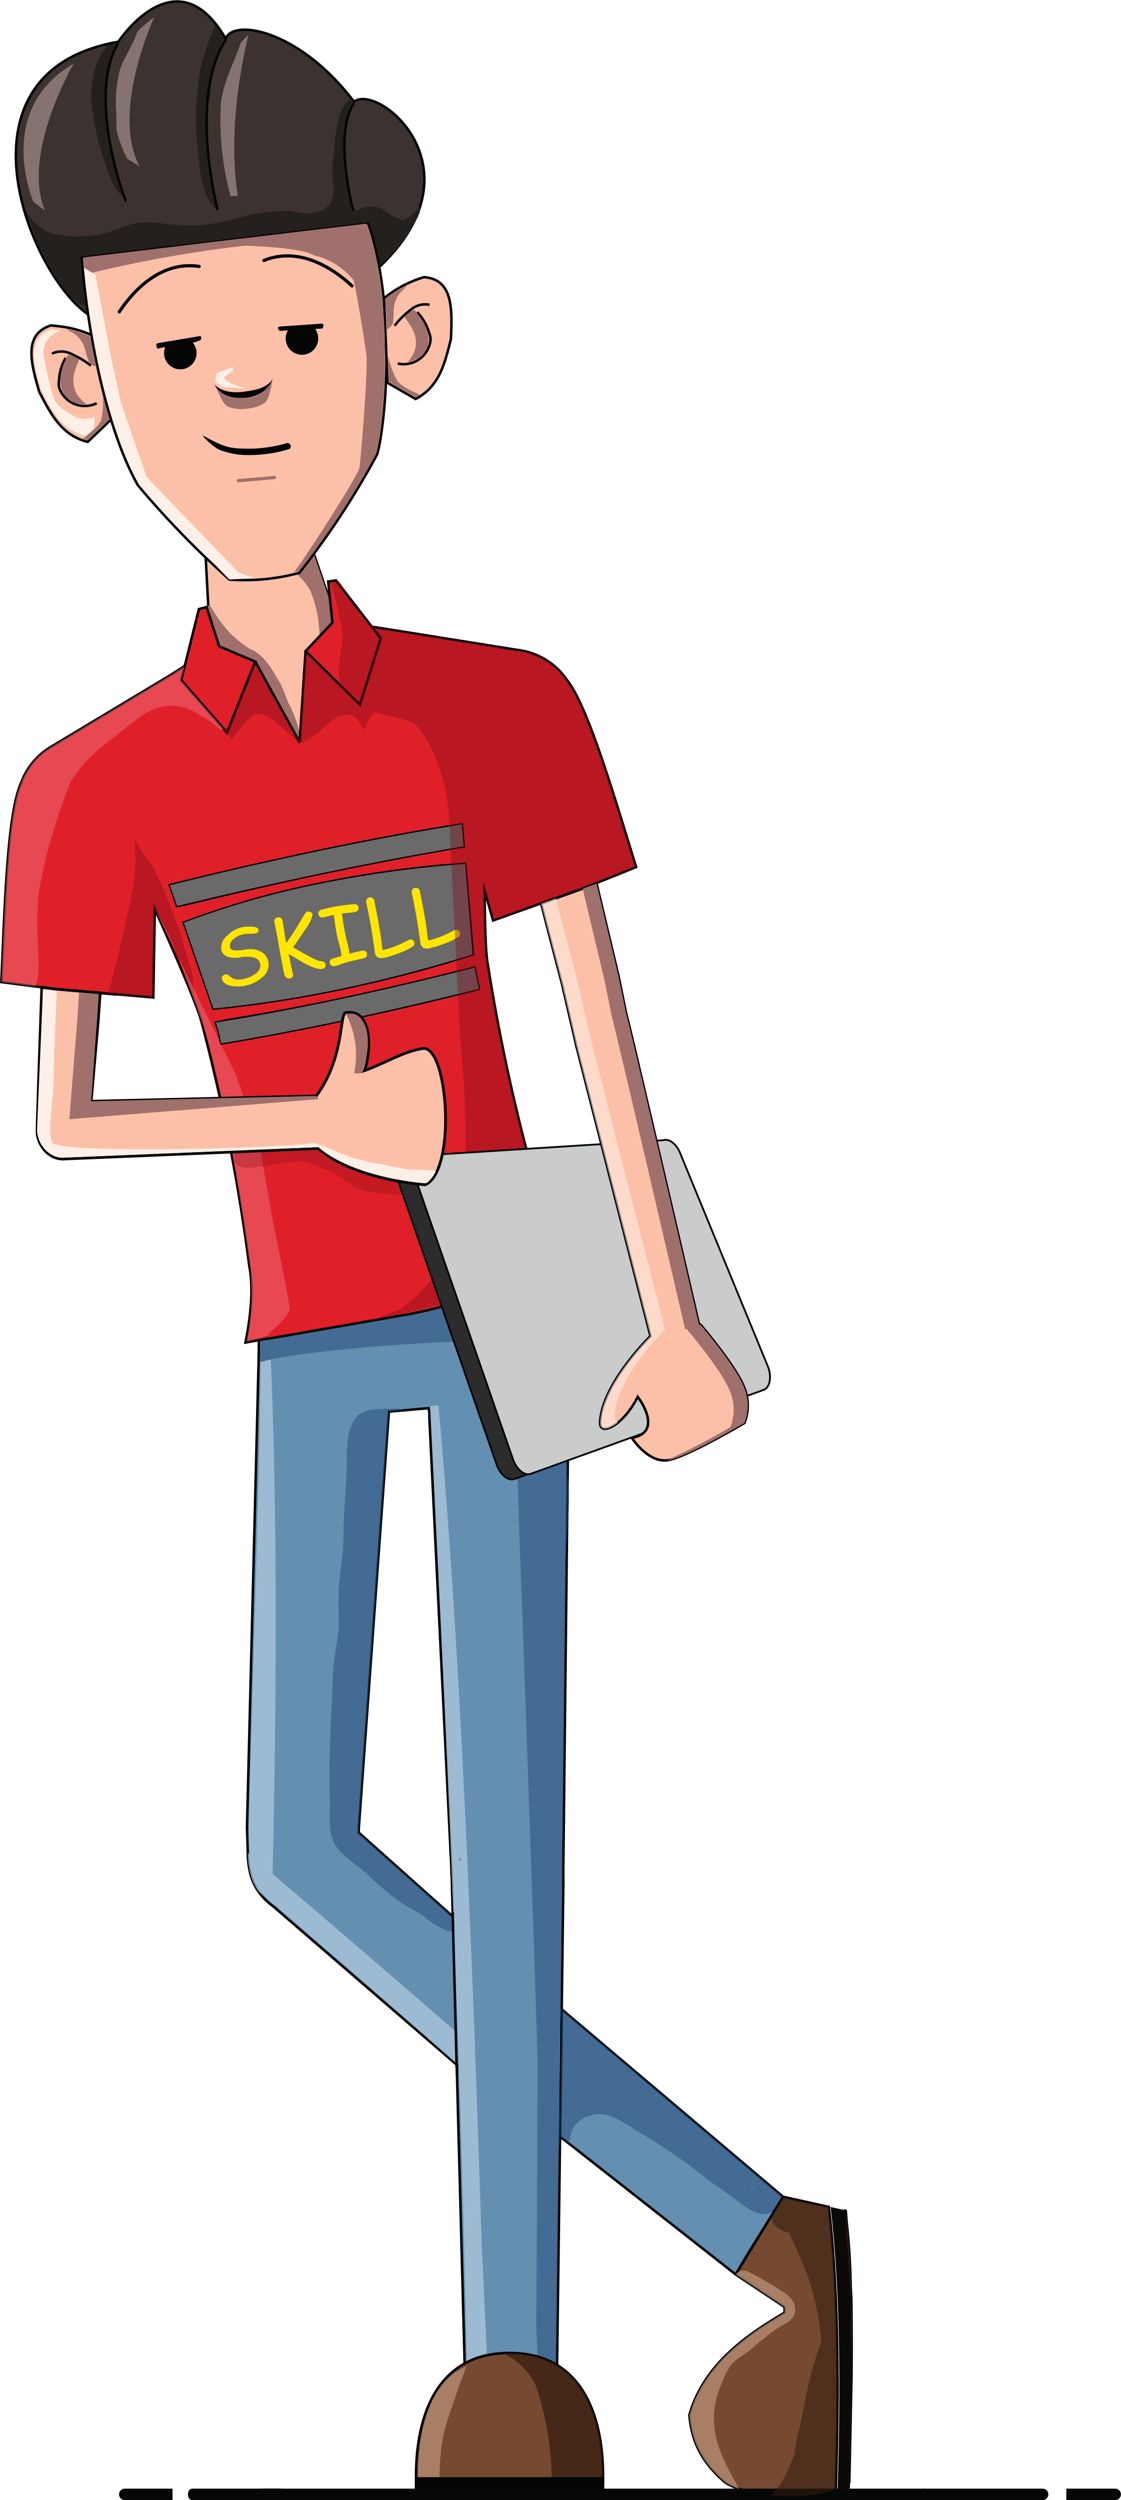 <svg xmlns="http://www.w3.org/2000/svg" xmlns:xlink="http://www.w3.org/1999/xlink" width="177.308" height="395.344" viewBox="0 0 177.308 395.344"><defs><linearGradient id="a" x1="3.407" y1="-0.108" x2="2.182" y2="-0.587" gradientUnits="objectBoundingBox"><stop offset="0" stop-color="#96989c"/><stop offset="0.395" stop-color="#b4b6b8"/><stop offset="1" stop-color="#e0e1e1"/></linearGradient></defs><g transform="translate(-597.274 -55.941)"><path d="M701.218,331.768c-.452.773-.918,1.537-1.39,2.3-2.041,3.328-4.2,6.584-6.106,9.983L667.186,323.22l-1.235-.968.262-20.121Z" transform="translate(19.921 71.559)" fill="#6390b0" stroke="#040505" stroke-miterlimit="10" stroke-width="0.397"/><path d="M653.68,284.381l-.01.128.015-.128Z" transform="translate(16.348 66.394)" fill="#6390b0" stroke="#040505" stroke-miterlimit="10" stroke-width="0.397"/><path d="M682.319,228.835c-.728-2.276-2.543-7.8-4.179-12.783-.159-.466-.312-.933-.461-1.389-1.456-4.42-2.666-8.076-2.666-8.076H629.506s.015,8.8-.026,15.373c-.01,2.455-.036,4.6-.067,5.856,0,.221-.014.416-.019.58l-.236,9.567-1.579,63.288h.014c.01.569.1,3.43.114,3.928.005.046.005.071.005.071a13.471,13.471,0,0,0,.435,3.349,8.552,8.552,0,0,0,1.2,2.621,10.135,10.135,0,0,0,2.067,2.174c.035.026.066.05.1.076.169.139.349.267.523.385l-.015.026,28.73,24.8,1.543,58.043.01.185v.031l.057,1.789.83-.128,3.687-.574,1.539-.241,2.64-.41.267-.04,3.548-.559.5-.077h.005l1.106-.174.016-.626.124-9.47.487-37.148.262-20.121.25-19.362c-.016,0-.026-.005-.041-.005.026-.281.041-.568.041-.856,0-.179-.005-.354-.016-.533l.528-47.845.021-2.245c0-.026.005-.057.005-.088l.143-13.244.005-.4.031-2.847s.072-13.322.513-15.092C678.858,226.622,682.529,229.487,682.319,228.835Zm-21.048,77.41h.005l-.015.128Zm-16-4.8c.005-.169.01-.338.005-.507h.014l4.743-65.535,2.149-.19,4.137-.359.107.769v.01c-.005.133-.005.267-.005.4,0,.159.01.312.021.471h-.01l3.487,71.313h.005c-.005.1,0,.21,0,.314.005.19.01.38.031.564v.045l.031.949.128,4.836.021.723-14.9-13.3C645.248,301.784,645.264,301.609,645.269,301.44Zm-7.743-82.9c-.323.076-.645.169-.959.271A8.58,8.58,0,0,1,637.526,218.545Z" transform="translate(8.757 43.761)" fill="#6390b0" stroke="#040505" stroke-miterlimit="10" stroke-width="0.397"/><path d="M634.541,216.121a8.568,8.568,0,0,1,.959-.271C635.177,215.926,634.855,216.019,634.541,216.121Z" transform="translate(10.783 46.456)" fill="#6390b0" stroke="#040505" stroke-miterlimit="10" stroke-width="0.397"/><path d="M655.531,310.748a12.632,12.632,0,0,1-2.779-1.8c-1.21-.959-2.65-1.527-3.922-2.4a46.821,46.821,0,0,1-5.148-4.363c-1.569-1.466-3.81-2.738-5.019-4.543-1.323-1.964-.826-5.117-.913-7.367-.246-6.534.25-12.978.482-19.486.088-2.507.621-4.948.949-7.429-.041-1.723-.083-3.451-.062-5.179.041-3.2.78-6.311.785-9.547,0-3.518.374-7,.507-10.507.1-2.538-.226-5.9,1.394-8.059.933-1.242,2.508-1.427,4.082-1.461.159-.026.323-.046.512-.067a1.315,1.315,0,0,1,.483.052c.466,0,.923-.01,1.348-.046a1.321,1.321,0,0,1,1.011.292l-2.149.19-4.743,65.535h-.014c.005.169,0,.338-.005.507s-.021.343-.036.507l14.9,13.3S658.581,312.368,655.531,310.748Z" transform="translate(11.697 50.143)" fill="#2a4c7b" opacity="0.54"/><path d="M677.7,239.973s.3-13.712.15-13.789a32.693,32.693,0,0,1-3.047-1.845,12.983,12.983,0,0,1-2.5-2.471,6.845,6.845,0,0,1-.594-1.057,15.389,15.389,0,0,1-1.026-2.486,1.276,1.276,0,0,0,.114-.343,12.99,12.99,0,0,0,6.291-2.836,1.388,1.388,0,0,0,.41-.861,1.747,1.747,0,0,0-.461-1.389,1.244,1.244,0,0,0-1.037-.374c-.569.057-1.133.138-1.7.236a1.815,1.815,0,0,0-1.17-.179c-3.723.778-7.522,2.235-11.163,3.353-.84.262-1.7.507-2.554.754a58.845,58.845,0,0,0-7.219.866c-.842.114-1.677.231-2.513.369-1.81.309-3.625.657-5.419,1.051-1.995.447-3.943.493-5.953.769-1.939.262-4.991-.439-6.925-.137-.5.083-1.094,1.034-1.58,1.112-.811-.107-.55,3.921-.581,5.177,4.889-1.94,37.878-4.339,39.927-2.961.328.43.671.851,1.025,1.251a13.674,13.674,0,0,0,1.908,1.979c1.235,1.025-2.884,2.972-2.884,2.972l.556,9.907s.13,3.73.161,5.609c.032,2.033.212,4.078.182,6.111.565,13.7,2.915,81.453,2.947,84.94.046,5.583-.174,42.383-.174,42.383l.178,5.018a13.029,13.029,0,0,0,2.242,1.192,1.484,1.484,0,0,0,.692.369l.457-34.818c.028,0,.057,0,.085,0,.338-7.1-.46-14.576.359-21.658a1.4,1.4,0,0,0-.163-.023l.01-.771.252-19.362c-.016,0-.026-.005-.041-.005.026-.281.041-.569.041-.856,0-.179-.005-.354-.016-.533l.528-47.845c-.005-.354-.01-.707-.005-1.061,0-.39.01-.785.026-1.184,0-.026.005-.057.005-.088.169-4.251.928-8.747.252-12.9C677.753,243.434,677.7,239.973,677.7,239.973Z" transform="translate(9.23 45.486)" fill="#2a4c7b" opacity="0.54"/><path d="M666.213,302.131l-.262,20.121,1.235.968a1.609,1.609,0,0,0,.38-.917c.267-2.677,3.406-4.092,5.83-3.452,2.01.534,3.984,2.124,5.785,3.133a84.473,84.473,0,0,1,9.8,6.82c1.543,1.168,3.173,2.231,4.727,3.394,1.189.892,2.676,2.139,4.231,2.277a3.47,3.47,0,0,0,1.891-.405c.472-.764.938-1.529,1.39-2.3Zm29.641,27.919c.457.272.949.564,1.385.84A5.275,5.275,0,0,1,695.854,330.05Z" transform="translate(19.921 71.559)" fill="#2a4c7b" opacity="0.54"/><path d="M658.993,378.177l-.817-17.6c-1.616-50.436-3.607-97.338-6.846-132.448l-.536.039-.771.093c2.094,40.515,4.889,101.707,5.768,151.133A6.479,6.479,0,0,1,658.993,378.177Z" transform="translate(15.287 50.029)" fill="#bcd2e4" opacity="0.64"/><path d="M630.621,290.117c-.436-.374-.868-.744-1.3-1.118a8.549,8.549,0,0,1-1.2-2.621,13.465,13.465,0,0,1-.435-3.349.708.708,0,0,0-.005-.071c.087.076.179.148.266.226.078,1.015.18,1.964.3,2.681A8.653,8.653,0,0,0,630.621,290.117Z" transform="translate(8.786 65.981)" fill="#bcd2e4" opacity="0.64"/><path d="M660.7,333.908c-9.42-8.342-19.3-16.92-29.237-25.464-.287-.245-.574-.5-.866-.742a8.654,8.654,0,0,1-2.379-4.251c-.119-.718-.221-1.667-.3-2.681-.112-1.5-.169-3.154-.133-4.42,1.051-37.631,1.6-50.547,1.893-73.416l1.61-.416c.98,22.843.994,50.947.287,81.358,9.456,8.04,19.146,16.383,28.986,24.915Z" transform="translate(8.813 48.396)" fill="#bcd2e4" opacity="0.64"/><path d="M630.824,289.246v.01c-.036-.025-.067-.05-.1-.076a8.943,8.943,0,0,1-.764-.676C630.25,288.749,630.538,289,630.824,289.246Z" transform="translate(9.449 67.594)" fill="#bcd2e4" opacity="0.64"/><path d="M634.541,216.121a8.568,8.568,0,0,1,.959-.271C635.177,215.926,634.855,216.019,634.541,216.121Z" transform="translate(10.783 46.456)" fill="#6390b0" stroke="#040505" stroke-miterlimit="10" stroke-width="0.397"/><g transform="translate(706.305 403.327)"><path d="M704.95,371.3v.005c-.067.026-.133.062-.2.088-.031.01-.072.026-.107.041-2.293.937-6.256,1.21-9.943.846a23.7,23.7,0,0,1-5.024-1,9.792,9.792,0,0,1-2.22-1.015c-4.2-3.615-5.343-7.05-5.676-10.661,1.927-6.8,7.086-11.291,13.219-15.09.6-.379,1.225-.749,1.845-1.113l-.009-.9-7.712-5.128-.005-.005c1.374-2.307,4.327-7.112,6.311-10.347.457-.749.861-1.41,1.185-1.938l7.229,1.6C705.35,339.748,705.442,355.053,704.95,371.3Z" transform="translate(-681.779 -325.089)" fill="#754a30" stroke="#040505" stroke-miterlimit="10" stroke-width="0.397"/><path d="M701.75,340.44l-.866-13.659h.005A105.9,105.9,0,0,1,701.75,340.44Z" transform="translate(-676.221 -324.597)" fill="#754a30" stroke="#040505" stroke-miterlimit="10" stroke-width="0.397"/><path d="M701.771,346.823c-.067,7.542-.262,14.346-.343,17.038-.01.272-.015.5-.021.688l-.005.169-.01.364-.436-.021.462-1.175Z" transform="translate(-676.2 -318.766)" fill="#754a30" stroke="#040505" stroke-miterlimit="10" stroke-width="0.397"/><path d="M701.47,326.911l-2.6-.579,2.6.574Z" transform="translate(-676.807 -324.727)" fill="#161310"/><path d="M701.774,360.041l-.01.662-.005.169-.01.364v.005l-.436-.021-1.584-.083v-.005h.005l1.579.083Z" transform="translate(-676.557 -314.92)" fill="#161310"/><path d="M701.6,349.442c.031-3.99.031-8.174-.041-12.076l.221,3.477Z" transform="translate(-676.025 -321.517)" fill="#161310"/></g><path d="M677.733,366.518H648.439s-2.081-17.792,9.763-21.592a15.005,15.005,0,0,1,3.82-.682c.344-.021.7-.031,1.056-.031C680.326,344.213,677.733,366.518,677.733,366.518Z" transform="translate(14.785 83.802)" fill="#754a30" stroke="#040505" stroke-miterlimit="10" stroke-width="0.397"/><path d="M674.64,366.518h-8.1c.026-.195.057-.4.088-.59a45.8,45.8,0,0,0-.923-10.768,48.854,48.854,0,0,0-1.687-6.1,1.259,1.259,0,0,0-.083-.148,11.2,11.2,0,0,0-5-4.667c.343-.021.7-.031,1.056-.031C677.233,344.213,674.64,366.518,674.64,366.518Z" transform="translate(17.878 83.802)" fill="#331b0f" opacity="0.7"/><path d="M656.227,345.864c-.067.145-.143.283-.219.422-.258.953-.72,1.944-.98,2.7-.646,1.873-1.3,3.736-1.909,5.629-1.163,3.651-1.219,7.551-1.191,11.421H648.64S647.021,349.414,656.227,345.864Z" transform="translate(14.853 84.283)" fill="#c39a81" opacity="0.65"/><rect width="29.571" height="2.468" transform="translate(663.083 447.853)" fill="#040505" stroke="#040505" stroke-miterlimit="10" stroke-width="0.397"/><path d="M734.767,360.833H629.472a.907.907,0,0,0,0,1.812H734.767Z" transform="translate(9.053 88.638)" fill="#050606"/><path d="M729.357,360.833h-18.9v1.812h18.9a.907.907,0,0,0,0-1.812Z" transform="translate(32.871 88.638)" fill="#050606"/><path d="M735.741,360.833h-7.773v1.812h7.773a.907.907,0,0,0,0-1.812Z" transform="translate(37.965 88.638)" fill="#050606"/><path d="M612.774,360.833h7.593v1.812h-7.593a.907.907,0,0,1,0-1.812Z" transform="translate(4.195 88.638)" fill="#050606"/><path d="M635.288,360.833H621.053c-.94,0-.942,1.814,0,1.814h14.235c.94,0,.942-1.814,0-1.814Z" transform="translate(6.653 88.638)" fill="#050606"/><path d="M698.52,340.266c.031,1.763-1.558,2.122-2.789,2.974-1.523,1.051-2.928,2.266-4.354,3.44-1.02.84-2.281,1.384-3.087,2.471a13.332,13.332,0,0,0-1.317,2.636,13.919,13.919,0,0,0-1.282,5.035c-.221,4.574,1.876,8.03,3.984,11.839a9.8,9.8,0,0,1-2.22-1.015c-4.2-3.615-5.343-7.05-5.676-10.661,1.927-6.8,7.086-11.291,13.219-15.09.6-.38,1.225-.749,1.845-1.113l-.009-.9-7.712-5.128a1.545,1.545,0,0,1,1.964-.466c1.789.887,3.579,1.974,5.276,3.03C697.454,338,698.494,338.846,698.52,340.266Z" transform="translate(24.526 80.863)" fill="#c39a81" opacity="0.65"/><path d="M702.6,352.652v.133l-.354,17.064c-.154.39-.307.785-.462,1.175l-1.579-.083H700.2c.492-16.249.4-31.555-1.108-44.609l2.6.58.866,13.659v.005C702.631,344.477,702.631,348.661,702.6,352.652Z" transform="translate(29.564 78.6)" fill="#0a0a09"/><path d="M701.47,326.911l-2.6-.579,2.6.574Z" transform="translate(29.499 78.6)" fill="#331b0f"/><path d="M703.622,371.385v.005l-1.584-.083c-.067.026-.133.062-.2.088-.031.01-.072.026-.107.041-2.293.937-6.256,1.21-9.943.846.472-.574,1.011-1.077,1.451-1.687a19.531,19.531,0,0,0,1.924-4.015,1.674,1.674,0,0,1,.25-.42c.21-2.165.873-4.292,1.292-6.415.513-2.605,1-5.241,1.723-7.795.385-1.358.9-2.692,1.323-4.05a44.64,44.64,0,0,0-1.765-9.1c-.559-1.86-1.451-3.655-2.169-5.461-.287-.718-.8-1.636-1.139-2.548a4.9,4.9,0,0,1-2.307-1.173,1.531,1.531,0,0,1-.4-1.5,7.937,7.937,0,0,1,.538-1.092c.457-.749.861-1.41,1.185-1.938l7.229,1.6c1.508,13.054,1.6,28.359,1.108,44.608h.005Z" transform="translate(27.438 78.238)" fill="#331b0f" opacity="0.56"/><path d="M701.75,340.44l-.866-13.659h.005A105.9,105.9,0,0,1,701.75,340.44Z" transform="translate(30.085 78.73)" fill="#331b0f"/><path d="M701.313,363.887l.354-17.064c-.067,7.542-.262,14.346-.343,17.038Z" transform="translate(30.209 84.562)" fill="#331b0f"/><path d="M701.6,349.442c.031-3.99.031-8.174-.041-12.076l.221,3.477Z" transform="translate(30.28 81.81)" fill="#331b0f"/><path d="M647.435,155.034a29.1,29.1,0,0,1-10.547,4.513,22.884,22.884,0,0,1-11.306-.148c-.108-.026-.21-.067-.312-.1l-2.626-15.259v-.005l.016-.3.041-.9.169-3.589.159-3.409v-.005l-.647-12.219s-.569-7.814,6.646-8.968a7.72,7.72,0,0,1,8.394,5.3h.005l2.26,6.625,2.4,7.024v.005l.026.072v.005l.124.328v.01l.019.031v.005l1.062,2.819Z" transform="translate(7.242 16.991)" fill="#fcc0a9" stroke="#040505" stroke-miterlimit="10" stroke-width="0.397"/><path d="M639.1,133.879V133.8a.455.455,0,0,0,.031-.328,13.875,13.875,0,0,1-.329-2.579v-.005l-2.4-7.024a32.713,32.713,0,0,0-2.138,2.7.525.525,0,0,0-.1.177l-.009,0c-.116.076-.237.154-.351.238l-.01.006h0l-.027.021a.59.59,0,0,0-.127-.01,9.027,9.027,0,0,1,2.219,2.732,18.106,18.106,0,0,1,1.326,5.435c.07.427.089,1.145.148,1.863l.332-.3a.475.475,0,0,0,.066-.621.565.565,0,0,1,.067-.081.446.446,0,0,0,.395-.052,2,2,0,0,0,1.01-1.8A.549.549,0,0,0,639.1,133.879Z" transform="translate(10.522 19.694)" fill="#a0706c"/><path d="M635.579,145.452q-.223-.6-.451-1.184a.551.551,0,0,0-.049-.188l-.121-.253a11.828,11.828,0,0,0-1.127-2.214c-1.08-1.956-2.53-4-4.4-4.644a23.174,23.174,0,0,1-2.924-2.339,22.788,22.788,0,0,1-2.986-4.014l-.015-.045a.477.477,0,0,0-.36-.332.5.5,0,0,0-.716.447,8.041,8.041,0,0,0,.787,2.634,11.69,11.69,0,0,0,.994,2.991,3.559,3.559,0,0,0,1.78.95,26.68,26.68,0,0,0,2.658,1.188c.154.077.307.154.46.232.421.356.862.7,1.3,1.007.892,1.429,1.926,2.768,2.733,4.238.2.361.412.735.633,1.115a.439.439,0,0,0-.1.458,32.557,32.557,0,0,0,1.986,4.183,4.326,4.326,0,0,0,.826,1.455c.028.084.058.167.085.25a.513.513,0,0,0,.989-.272A18.658,18.658,0,0,0,635.579,145.452Z" transform="translate(7.258 21.535)" fill="#a0706c"/><path d="M604.232,177.154h-.068l0,.01.069.006,7.314.65,1.707.145.33.025v-.021l-.336-.029Z" transform="translate(1.945 35.197)" fill="#fcc0a9" stroke="#040505" stroke-miterlimit="10" stroke-width="0.397"/><path d="M686.9,141.11H686.9a11.062,11.062,0,0,0-7.85-4.687l-.066-.009-20.417-3.267-2.359-.369-.129-.019.108.138,1.313,1.7-3.3,10.486-.374-.364-2.533-2.492-2.2-2.179-1.011-.99-1.537-1.518-.319-.318-.564-.549-.061.036-.933,14.239-.041.01-6.927-12.593-.076-.005v.005l-.083.205-.205.518-.164.416-.005.005-.8,2-.528,1.312-1.142,2.883-1.318,3.3-.19.482-.005-.005-.005.01-.442-.5-6.8-7.774.518-2.086.045-.169-2.112,1.353-18.987,11.4-.374.23a11.051,11.051,0,0,0-4.425,5.528h-.005c-2.133,4.8-2.553,18.506-3.111,31.487l5.394.688,1.009.128,2.226.281h.067l6.943.611,1.189.1.887.076.34.026,5.978.523.245-13.972c1.811,4.025,4.451,9.988,6.076,14.136.564,1.43,1.006,2.641,1.251,3.487a301.281,301.281,0,0,1,7.6,38.744c.692,3.594.271,7.773-.59,12.172l3.44-.621.252-.04.005.03,15.977-2.783.01-.005h.021l6.4-1.118,2.523-.533,18.915-4.717,1.1-.272-.005-.031.241-.061,2.5-.6.9-.216a46.386,46.386,0,0,1-3.743-6.246,24.676,24.676,0,0,1-1-2.343c-.066-.169-.123-.338-.18-.507a18.849,18.849,0,0,1-.518-1.815,300.5,300.5,0,0,1-8.609-38.533c-.276-2.086-.374-6.563-.4-11.075l1.334,4.743,5.65-2.02.318-.112,1.606-.574,6.922-2.472.061-.021,1.791-.718,6.28-2.528C694.061,158.364,690.179,145.212,686.9,141.11Zm-62.75,32.533q11.061-2.759,21.859-5.05,3.575-.761,7.121-1.466,6.555-1.307,13.019-2.41c.738-.128,1.472-.25,2.2-.374.651-.107,1.3-.214,1.953-.318l.3,3.451a.019.019,0,0,0-.016.005c-.687.119-1.375.231-2.057.354-.374.062-.749.129-1.118.195q-8.967,1.576-18.14,3.482c-1.5.307-3.005.626-4.513.954q-8.983,1.946-18.2,4.2l-.01-.036c-.421.1-.84.2-1.266.3Zm2.2,5.923a137.056,137.056,0,0,1,21.92-6.24c.088-.016.179-.036.267-.05a171.065,171.065,0,0,1,19.94-2.821l.184-.015c.723-.062,1.446-.117,2.179-.169l1.2,14.018.021.278c-.876.276-1.76.549-2.636.815q-7.637,2.316-15.218,3.994c-.749.169-1.492.333-2.236.488a190.913,190.913,0,0,1-20.935,3.287Zm44.03,11.116c-.226.057-.457.112-.682.164q-7.554,1.861-14.9,3.451c-.825.185-1.651.359-2.476.533-.6.124-1.2.252-1.794.374-.816.174-1.63.338-2.441.5q-8.038,1.646-15.818,2.952h-.005l-.426-2.026-.435-1.272c.482-.076.963-.154,1.451-.235l-.021-.067q6.99-1.1,14.315-2.574c.759-.154,1.529-.312,2.3-.471.62-.129,1.246-.262,1.87-.4q1.278-.277,2.569-.554,7.668-1.685,15.635-3.671c.928-.231,1.855-.466,2.788-.7l.7,3.338Q671.694,190.361,670.382,190.683Z" transform="translate(0 22.281)" fill="#e02029" stroke="#040505" stroke-miterlimit="10" stroke-width="0.397"/><path d="M598.318,176.642l7.549.669.069.006,7.314.65,1.707.145.33.025,5.978.5-5.977-.522-.336-.029-9.019-.785h-.068Z" transform="translate(0.244 35.049)" fill="#390f10"/><path d="M679.432,162.753l-5.327,1.913-1.8.646-.067.026-6.912,2.482h-.005l-1.61.574-.313.108-5.656,2,5.651-2.02.318-.113,1.6-.574,6.922-2.471.062-.021,1.8-.646Z" transform="translate(17.531 31.008)" fill="#390f10"/><g transform="translate(624.152 147.716)"><g transform="translate(0 13.526)"><path d="M620.048,137.733l-.528,2.092.518-2.087.046-.169v-.005h.005Z" transform="translate(-617.74 -137.564)" fill="#e02029" stroke="#040505" stroke-miterlimit="10" stroke-width="0.397"/><path d="M620.541,169.581c-.421.1-.84.2-1.266.3l-1.133-3.287q11.061-2.759,21.86-5.05,3.574-.761,7.121-1.467,6.555-1.307,13.019-2.41,2.084-.36,4.158-.692l.3,3.451a.019.019,0,0,0-.016.005c-1.056.179-2.118.359-3.174.549q-8.968,1.576-18.14,3.482c-1.5.307-3.005.626-4.513.954q-8.983,1.946-18.2,4.2Z" transform="translate(-618.141 -131.915)" fill="#e02029" stroke="#040505" stroke-miterlimit="10" stroke-width="0.397"/><path d="M626.76,147.591l-7.24-8.276,7.245,8.266Z" transform="translate(-617.74 -137.054)" fill="#e02029" stroke="#040505" stroke-miterlimit="10" stroke-width="0.397"/><path d="M645.463,181.409a190.912,190.912,0,0,1-20.935,3.287l-4.682-13.583a137.061,137.061,0,0,1,21.92-6.24c.088-.015.179-.036.267-.05A171.065,171.065,0,0,1,661.972,162c.785-.067,1.57-.128,2.364-.185l1.2,14.018.021.278q-8.967,2.837-17.854,4.809C646.955,181.09,646.206,181.249,645.463,181.409Z" transform="translate(-617.645 -130.508)" fill="#e02029" stroke="#040505" stroke-miterlimit="10" stroke-width="0.397"/><path d="M665.37,177.876q-1.322.329-2.635.651-7.9,1.954-15.578,3.615c-.825.185-1.651.359-2.476.533-.6.124-1.2.252-1.794.374q-1.224.254-2.441.5-8.038,1.646-15.818,2.952h-.005l-.426-2.025-.435-1.272c.482-.076.963-.154,1.451-.235l-.021-.067q6.991-1.1,14.315-2.574c.759-.154,1.529-.312,2.3-.471.62-.129,1.246-.262,1.871-.4q1.278-.261,2.569-.554c6.009-1.318,12.163-2.785,18.423-4.374Z" transform="translate(-616.506 -126.806)" fill="#e02029" stroke="#040505" stroke-miterlimit="10" stroke-width="0.397"/></g><path d="M665.3,176.112q-8.967,2.837-17.854,4.809c-.744.169-1.492.328-2.236.488a181.256,181.256,0,0,1-19.859,3.061l-4.636-13.594a129.2,129.2,0,0,1,20.8-6c.088-.015.18-.036.267-.05A171.061,171.061,0,0,1,661.719,162c.785-.067,1.57-.128,2.364-.185l1.2,14.018Z" transform="translate(-617.392 -116.981)" fill="#e02029" stroke="#040505" stroke-miterlimit="10" stroke-width="0.397"/><path d="M665.048,177.876q-1.322.329-2.635.651-7.9,1.954-15.578,3.615c-.825.185-1.651.359-2.476.533-.6.124-1.2.252-1.794.374q-1.224.254-2.441.5-7.306,1.468-14.388,2.65l-.005.005-.426-2.031-.414-1.2-.021-.067q6.99-1.1,14.315-2.574c.759-.154,1.529-.312,2.3-.471.62-.129,1.246-.262,1.871-.4q1.278-.261,2.569-.554c6.009-1.3,12.158-2.779,18.423-4.374Z" transform="translate(-616.183 -113.28)" fill="#e02029" stroke="#040505" stroke-miterlimit="10" stroke-width="0.397"/><path d="M664.307,160.429a.019.019,0,0,0-.015.005q-1.54.254-3.076.528-9.006,1.57-18.238,3.5c-1.5.307-3.005.626-4.513.954q-8.983,1.946-18.2,4.2l-.01-.036-1.113-3.251q10.406-2.614,20.572-4.784,3.575-.761,7.121-1.467,6.554-1.307,13.019-2.41,2.084-.36,4.158-.692Z" transform="translate(-617.851 -118.389)" fill="#e02029" stroke="#040505" stroke-miterlimit="10" stroke-width="0.397"/><path d="M665.506,176.122q-8.952,2.8-17.807,4.8c-.744.169-1.492.328-2.236.488a190.912,190.912,0,0,1-20.935,3.287l-4.682-13.583a137.061,137.061,0,0,1,21.92-6.24c.088-.015.179-.036.267-.05a180.3,180.3,0,0,1,19.879-2.81c.8-.067,1.615-.133,2.424-.195l1.149,14.024Z" transform="translate(-617.645 -116.981)" fill="#6a6a6a"/><g transform="translate(8.085 48.607)"><path d="M624.545,177.749a.494.494,0,0,1,.1-.441.722.722,0,0,1,.431-.253.689.689,0,0,1,.618.213,2.392,2.392,0,0,0,.709.483,3.139,3.139,0,0,0,1.647,0,4.421,4.421,0,0,0,1.757-.782,1.593,1.593,0,0,0,.789-1.633,1.339,1.339,0,0,0-1.16-.977,4.789,4.789,0,0,0-1.995,0,4.081,4.081,0,0,1-1.8-.044,1.516,1.516,0,0,1-1.194-1.172,2.436,2.436,0,0,1,.887-2.182A4.664,4.664,0,0,1,627.7,169.6a6.026,6.026,0,0,1,1.439-.1q1.088.035,1.171.429c.072.345-.083.556-.466.638a5.593,5.593,0,0,1-.92.063,5.166,5.166,0,0,0-1.016.088,3.256,3.256,0,0,0-1.6.809,1.328,1.328,0,0,0-.483,1.251q.1.488,1.091.488a11.583,11.583,0,0,0,1.39-.146,3.756,3.756,0,0,1,2.464.363,2.207,2.207,0,0,1,1.105,1.505,2.572,2.572,0,0,1-.935,2.529,5.967,5.967,0,0,1-4.9,1.361Q624.751,178.628,624.545,177.749Z" transform="translate(-624.404 -163.353)" fill="#ffe500"/><path d="M638.584,176.706q-.97.205-3.1-.986l-2.284-1.366.018.083.644,3.081a.515.515,0,0,1-.434.7.7.7,0,0,1-.643-.172.873.873,0,0,1-.289-.485q-.29-1.375-.778-4.132t-.779-4.127a.583.583,0,0,1,.092-.467.684.684,0,0,1,.906-.192.589.589,0,0,1,.274.391q.12.569.3,1.791c.114.787.216,1.385.306,1.8q.7-.928,1.54-2.284l1.42-2.344a.661.661,0,0,1,.928-.25.562.562,0,0,1,.288.386,6.4,6.4,0,0,1-1.211,2.418q-.895,1.385-1.877,2.741.924.579,2.85,1.62l.78.377a2.826,2.826,0,0,0,.867.222.608.608,0,0,1,.628.475.652.652,0,0,1-.053.411A.537.537,0,0,1,638.584,176.706Z" transform="translate(-622.505 -163.892)" fill="#ffe500"/><path d="M642.154,167.98a8.779,8.779,0,0,1-1.044.139l-1.055.094q.213,1.741.544,3.3.085.412.239,1.012t.241,1.011q.116.554.167,1.015l2.007-.448a.642.642,0,0,1,.487.079.609.609,0,0,1,.181.858.641.641,0,0,1-.413.267c-.239.05-.6.132-1.07.241s-.831.191-1.07.241a11.035,11.035,0,0,0-1.238.376,11.294,11.294,0,0,1-1.246.376.641.641,0,0,1-.487-.079.577.577,0,0,1-.271-.387.588.588,0,0,1,.09-.467.636.636,0,0,1,.413-.271,12.758,12.758,0,0,0,1.348-.413,8.58,8.58,0,0,0-.165-1.1q-.085-.407-.25-.981c-.11-.385-.194-.71-.249-.976q-.287-1.357-.537-3.43l-.826.2-.826.194a.666.666,0,0,1-.5-.074.58.58,0,0,1-.278-.4.574.574,0,0,1,.475-.726q.507-.157,1.925-.456a25.541,25.541,0,0,1,3.24-.42.59.59,0,0,1,.7.509.534.534,0,0,1-.124.487A.755.755,0,0,1,642.154,167.98Z" transform="translate(-620.934 -164.152)" fill="#ffe500"/><path d="M649.531,173.7a10.427,10.427,0,0,1-2.151,1.038,15.611,15.611,0,0,1-2.276.719,1.791,1.791,0,0,1-.964.013,1.013,1.013,0,0,1-.574-.824l-.283-1.973q-.4-2.726-1.095-6.007a.594.594,0,0,1,.092-.467.636.636,0,0,1,.413-.271.646.646,0,0,1,.494.08.589.589,0,0,1,.272.39q.7,3.321,1.1,6.079l.106.911a6.653,6.653,0,0,0,.143.871,15.481,15.481,0,0,0,4.064-1.612.766.766,0,0,1,.2-.072.615.615,0,0,1,.5.1.634.634,0,0,1,.248.385A.6.6,0,0,1,649.531,173.7Z" transform="translate(-619.233 -164.395)" fill="#ffe500"/><path d="M655.111,172.528a10.485,10.485,0,0,1-2.149,1.037,15.808,15.808,0,0,1-2.276.72,1.817,1.817,0,0,1-.964.013,1.015,1.015,0,0,1-.574-.825l-.283-1.973q-.4-2.727-1.095-6.005a.586.586,0,0,1,.092-.469.686.686,0,0,1,.906-.191.586.586,0,0,1,.273.391q.7,3.321,1.1,6.078l.1.911a6.415,6.415,0,0,0,.145.871,15.46,15.46,0,0,0,4.063-1.612.828.828,0,0,1,.2-.072.616.616,0,0,1,.5.1.631.631,0,0,1,.248.383A.6.6,0,0,1,655.111,172.528Z" transform="translate(-617.61 -164.738)" fill="#ffe500"/></g><path d="M665.37,177.876q-1.322.329-2.635.651-7.891,1.931-15.578,3.615c-.825.179-1.651.359-2.476.533-.6.124-1.2.252-1.794.374q-1.224.254-2.441.5-8.038,1.646-15.818,2.952h-.005l-.426-2.025-.435-1.272c.482-.076.963-.154,1.451-.235q6.991-1.146,14.295-2.641c.764-.148,1.529-.307,2.3-.471.62-.129,1.246-.262,1.871-.4q1.278-.261,2.569-.554c6.009-1.318,12.163-2.785,18.423-4.374Z" transform="translate(-616.506 -113.28)" fill="#6a6a6a"/><path d="M664.581,160.434c-1.056.179-2.118.359-3.174.549q-8.968,1.576-18.14,3.482c-1.5.307-3.005.626-4.513.954q-8.983,1.923-18.213,4.163c-.421.1-.84.2-1.266.3l-1.133-3.287q11.061-2.759,21.86-5.05,3.574-.761,7.121-1.467,6.493-1.284,12.9-2.384,2.146-.368,4.281-.718Z" transform="translate(-618.141 -118.389)" fill="#6a6a6a"/><path d="M646.653,136.249l-3.3,10.486-.374-.364-2.533-2.492-2.2-2.179-1.01-.99-1.538-1.518-.318-.318-.564-.549-.056-.056,4.251-4.5-.5-4.784v-.01l-.108-1.041v-.005l-.072-.651.092-.015,1.148-.174h.005l5.661,7.322.108.138Z" transform="translate(-613.308 -127.086)" fill="#e02029" stroke="#040505" stroke-miterlimit="10" stroke-width="0.397"/><path d="M631.231,138.984l-.031.077v.005l-.082.205-.21.518-.159.415-.005.005-.8,2-.528,1.313-1.143,2.882-1.318,3.3-.19.477-.005.01-7.24-8.276.518-2.087.046-.169v-.005l2.236-8.978h.005l1.123-.3.087-.026.2.626v.005l.323.995v.01l1.472,4.579Z" transform="translate(-617.74 -126.135)" fill="#e02029" stroke="#040505" stroke-miterlimit="10" stroke-width="0.397"/></g><path d="M672.4,164.253l-1.8.646-.067.026-6.912,2.482h-.005l-.005-.026,6.922-2.471.062-.021,1.79-.718.015.072Z" transform="translate(19.238 31.42)" fill="#fcc0a9" stroke="#040505" stroke-miterlimit="10" stroke-width="0.397"/><path d="M635.911,196.8c-.276.031-.559.046-.835.052-.247-.179-.493-.343-.749-.5C634.855,196.475,635.388,196.633,635.911,196.8Z" transform="translate(10.72 40.783)" fill="#7c0c17" opacity="0.44"/><path d="M678.994,142.752h-.005a11.063,11.063,0,0,0-7.85-4.687l-.066-.009-20.418-3.267-2.262-.354a4.253,4.253,0,0,0-.74-.772,1.2,1.2,0,0,0-.608-.249c-.262-.32-.54-.626-.817-.931a11.178,11.178,0,0,0-1.238-1.873.992.992,0,0,0-.284-.223c-.195-.33-.386-.664-.562-1-.04-.076-.079-.161-.117-.25a.8.8,0,0,0-.116-.271c-.41-.981-.923-2.282-2.2-1.513a1.006,1.006,0,0,0-.267.247.314.314,0,0,1,.373.241,60.9,60.9,0,0,1,1.672,7.437c.237,2.615-1.119,5.334-.287,7.866.124.376-.439.635-.563.257l-.009-.03a.261.261,0,0,1-.119-.141c-.022-.057-.031-.116-.048-.173a.274.274,0,0,1-.276-.248c-.009-.1-.021-.209-.031-.312a.334.334,0,0,1-.219-.165.553.553,0,0,1-.334-.143,18.429,18.429,0,0,1-1.492-1.59c-.679-.67-1.344-1.355-2.068-1.976a.994.994,0,0,0-.426,1.078v0a.851.851,0,0,0,.017,1.011c.037.056.078.1.116.154,0,.057,0,.111,0,.167a.983.983,0,0,0-.266.471,25.013,25.013,0,0,0-.328,6.175,11.869,11.869,0,0,0-.351,2.8.99.99,0,0,0,.092.431c-.111.38-.21.769-.312,1.163a.875.875,0,0,0-.123.239c-.318-.365-.609-.756-.9-1.153l-.13-.217a.5.5,0,0,0-.017-.665.3.3,0,0,1-.083-.137.568.568,0,0,0-.179-.248.463.463,0,0,0-.022-.067c-.047-.1-.134-.2-.191-.3a.485.485,0,0,0-.188-.182c-.045-.092-.092-.182-.132-.276-.048-.112-.081-.231-.13-.343-.027-.062-.055-.121-.088-.179-.01-.019-.063-.143-.052-.093a.442.442,0,0,0-.258-.323c-.382-.7-.92-1.3-1.278-2.029a22.589,22.589,0,0,0-1.322-2.61,1.018,1.018,0,0,0-.324-.307c-.071-.223-.142-.447-.21-.673.016-.1.014-.213.021-.32a18.484,18.484,0,0,0-1-1.74h-.054a1.035,1.035,0,0,0-1.025,1.025,1.116,1.116,0,0,0,.072.343.922.922,0,0,0-.121.827c.008.026.017.05.023.076a15.1,15.1,0,0,1-1.275,2.595,7.335,7.335,0,0,0-.99,2.668,22.353,22.353,0,0,0-1.046,2.351c-.045.053-.093.1-.141.156a.54.54,0,0,0-.763.129c.465.551.926,1.108,1.418,1.634A12.876,12.876,0,0,1,627.817,150c.649-.781,1.472-1.847,2.595-1.82a3.44,3.44,0,0,1,1.874.847,8.346,8.346,0,0,1,1.184.915c.328.3.733.616,1.146.958.026.034.045.07.076.1a.48.48,0,0,0,.2.133,7,7,0,0,1,1.561,1.716,3.981,3.981,0,0,0,.584-.045c.076-.03.147-.062.221-.093.794-.476,1.579-.937,2.343-1.459.276-.231.549-.475.824-.733a8.5,8.5,0,0,1,2.788-1.979,2.639,2.639,0,0,1,.653-.137,1.744,1.744,0,0,1,.96,0,1.574,1.574,0,0,1,1.028.689,17.206,17.206,0,0,1,1.11,1.705,8.369,8.369,0,0,1,1.225-2.506c.012-.012.023-.018.035-.028.031-.079.061-.158.1-.236.092.008.182.023.274.034a2.056,2.056,0,0,1,1.007.114c1.464.372,3,.7,4.427,1.173a2.607,2.607,0,0,1,.895.475c0-.015.008-.032.009-.049,4.844,5,5.417,14.243,5.417,14.243l.1,1.969.179,3.492.128,2.605.759,14.941.1,2.015.174,3.451.343,6.841c1.155,12.78,1.767,25.149-2.174,34.055a4.39,4.39,0,0,1-1.2,2.291l.044.014a19.8,19.8,0,0,1-6.275,6.71l-4.655,1.794h.021l27.893-6.456a4.316,4.316,0,0,0,.651-1.943l.016-.01.272-5.385a22.406,22.406,0,0,1-1.693-4.665,300.5,300.5,0,0,1-8.609-38.533c-.276-2.086-.374-6.563-.4-11.075l1.334,4.743,5.65-2.02.318-.112,1.606-.574,6.922-2.472.061-.021,1.791-.718,6.28-2.528C686.152,160.005,682.27,146.853,678.994,142.752Zm-29.44-6.4a1.131,1.131,0,0,0-.245-.057,1.143,1.143,0,0,0-.329-.443,1.864,1.864,0,0,0-.1-.533l.714.923Z" transform="translate(7.908 20.639)" fill="#7c0c17" opacity="0.39"/><path d="M624.129,183.568a1.511,1.511,0,0,1-.088.42c-1.625-4.148-4.265-10.111-6.076-14.136l-.245,13.972-5.978-.523-.339-.026-.887-.076c.7-2.139,1.237-4.344,1.759-6.533.513-2.122.973-4.255,1.451-6.389a48.112,48.112,0,0,0,1.137-6.491,34.69,34.69,0,0,0-.112-4.969c.851,1.246,2.651,4.3,2.881,4.225a73.965,73.965,0,0,1,3.764,8.911c.789,2.22,1.456,4.467,2.1,6.717A16.272,16.272,0,0,1,624.129,183.568Z" transform="translate(3.792 29.863)" fill="#7c0c17" opacity="0.39"/><path d="M632.763,204.154l2.284,12.744s2.467,12.171,2.645,13.525-3.214,4.02-3.214,4.02l-.19.422-3.433,1a38.371,38.371,0,0,0,.467-12.469c-2.093-14.438-4.021-26.322-7.063-36.726-2.894-7.769-4.494-13.56-8.165-19.7l13.084,26.7Z" transform="translate(5.416 32.236)" fill="#ef7b86" opacity="0.44"/><path d="M632.73,147.6a.242.242,0,0,1-.185-.041.3.3,0,0,1-.414.066c-.673-.558-1.359-1.1-2.046-1.636-.728-.276-1.508-.908-2.164-1.23-.509-.25-1.026-.456-1.539-.656a.852.852,0,0,1-.318-.026c-2.359-.636-4.184.133-6.128,1.144-1.953,1.522-3.917,3.04-5.87,4.574a24.9,24.9,0,0,0-5.579,6c-.036.1-.071.209-.107.312a92.069,92.069,0,0,0-3.677,11.137c-.487,2.174-1.03,4.363-1.349,6.563a50.108,50.108,0,0,0-.128,7.019c0,1.765.533,5.241-.354,7.431l-5.394-.688c.558-12.982.979-26.688,3.111-31.487h.005a11.051,11.051,0,0,1,4.425-5.528l.374-.23,18.987-11.4,2.112-1.353-.045.169-.518,2.086Z" transform="translate(0 23.68)" fill="#ef7b86" opacity="0.44"/><path d="M655.365,201.2a3.136,3.136,0,0,1-1.779,2.876,32.5,32.5,0,0,1-6.958-.635,6.893,6.893,0,0,1-2.779-1.39c.021.031.036.062.057.093a9.869,9.869,0,0,0-4.508-2.39,7.441,7.441,0,0,0-2.322-.985,58.727,58.727,0,0,0-6.579.769c-1.344.159-3.415.713-4.348-.605a.478.478,0,0,1-.016-.471.5.5,0,0,1,.026-.528.427.427,0,0,1-.01-.693c.954-.768,2.733-.7,4.4-.549,1.2-.087,2.39-.1,3.307-.179,1.332-.123,2.686.041,4.03.005.276-.005.559-.019.835-.05.871.276,1.718.58,2.486.789.124.041.247.072.364.1.15.036.293.066.442.1.381.323.756.652,1.123.99a4.853,4.853,0,0,0,.555.527,3.2,3.2,0,0,0,.586.239c.739.29,1.478.584,2.218.871a5.181,5.181,0,0,0,1.685.133q2.4.157,4.8.491a.541.541,0,0,1,.456.355c.319-.01.642-.016.969-.036.307-.01.616-.021.923-.026C655.339,201.082,655.354,201.144,655.365,201.2Z" transform="translate(8.29 40.817)" fill="#7c0c17" opacity="0.27"/><line x1="0.041" y1="1.615" transform="translate(669.51 382.304)" fill="none" stroke="#040505" stroke-miterlimit="10" stroke-width="0.397"/><line x1="0.641" y1="24.676" transform="translate(668.869 358.282)" fill="none" stroke="#040505" stroke-miterlimit="10" stroke-width="0.397"/><path d="M656.884,98.039c-18.924,19.094-44.962,8.307-44.962,8.307-8.816-3.864-23.3-35.6-.23-42.89a28.713,28.713,0,0,1,3.638-.884c.045-.01.1-.015.142-.027,0,0,9.172-14,16.984-.478,1.162-3.238,11.71-1.4,20.3,9.97C656.521,69,673.109,82.515,656.884,98.039Z" transform="translate(0.519 0)" fill="#3c3330" stroke="#040505" stroke-miterlimit="10" stroke-width="0.397"/><path d="M662.935,84.993a6.667,6.667,0,0,1-1.353,1.386,2.952,2.952,0,0,1-.917.693.969.969,0,0,1-1.179-.1c-1.246-.27-2.259-1.552-3.7-1.851A5.21,5.21,0,0,0,653,85.7a.517.517,0,0,1-.7-.169c-1.2-2.742-1.225-6.539-1.333-9.483A13.01,13.01,0,0,1,651.639,71a5.972,5.972,0,0,1,.613-2.189.653.653,0,0,0-.07-.062c.027-.081.055-.161.081-.243a.881.881,0,0,0,.019-.128.6.6,0,0,1-.334-.225l-.034-.044c-2.312,1.168-2.484,6.868-2.732,8.856a19.37,19.37,0,0,0-.114,4.174,5.78,5.78,0,0,1-.188,3.145c-1.016,2-4.108,2.257-6.177,1.565a32.1,32.1,0,0,0-7.148.648,35.109,35.109,0,0,1-7.68,1.607,25.7,25.7,0,0,1-2.754-.043c-.112,0-.225.01-.337.012-.006-.012-.019-.021-.027-.032-1.667-.117-3.318-.327-5.008-.42-2.8-.152-4.907,1.445-7.539,1.916a17.627,17.627,0,0,1-7.038-.056,7.039,7.039,0,0,1-4.85-4.237c.46,1.544,1.121,2.981,1.687,4.5a17.8,17.8,0,0,0,2.115,4.613c1.592,2.186,3.488,6.258,6.408,6.753l.016.005a2.537,2.537,0,0,0,.267-.541.449.449,0,0,1,.024-.041c-.2-.957-.467-1.891-.732-2.828a8.549,8.549,0,0,0,0-1.443,7.748,7.748,0,0,0-.135-2.634.672.672,0,0,0-.148-.361,11.7,11.7,0,0,1,2.138-.493.756.756,0,0,0,.358-.114c.444-.028.884-.056,1.313-.067.635-.019,1.295-.005,1.96,0a.718.718,0,0,0,.754.416c2.788-.381,5.525-.95,8.337-1.243,2.852-.3,5.742-.591,8.573-1.084l.345-.025a9.733,9.733,0,0,0,3.083-.333.775.775,0,0,0,.281-.2q2.26-.265,4.522-.487a.654.654,0,0,0,.226.012c.241-.031.481-.068.722-.1.2-.018.407-.04.609-.057a.782.782,0,0,0,.238-.061q1.561-.215,3.116-.462a.831.831,0,0,0,.5.124c2.467-.114,4.992-.853,7.461-1.131a1,1,0,0,0,.121.161.65.65,0,0,0-.04.309,23.6,23.6,0,0,0,.709,3.168,5.088,5.088,0,0,0,.443,1.538c.026.092.053.182.079.272a.632.632,0,0,0,.582.462.743.743,0,0,0,.955.106c.1-.1.2-.2.294-.3a.425.425,0,0,1,.142-.221c.109-.094.218-.183.327-.276a28.8,28.8,0,0,0,3.575-4.584c-.01-.022-.018-.045-.03-.066.072-.079.139-.16.21-.24a17.362,17.362,0,0,0,1.071-2.143c.045-.318.083-.636.115-.954-.016-.005-.03-.014-.045-.018C662.895,85.112,662.914,85.053,662.935,84.993Z" transform="translate(0.827 3.471)" fill="#24201e"/><path d="M624.334,59.179a40.676,40.676,0,0,0-2.364,7.036v.008a58.377,58.377,0,0,0-.656,7.435c.039,2.45.272,4.947.537,7.383.254,2.338.9,5.675,2.878,7.352-.972-4.875-2.018-9.772-1.535-14.774l.023-.245a8.944,8.944,0,0,1,.254-2.726c.323-3.172.6-6.7,2.392-9.308A11.207,11.207,0,0,0,624.334,59.179Z" transform="translate(6.934 0.874)" fill="#24201e"/><path d="M610.8,66.761a16.834,16.834,0,0,1,1.82-5.347.458.458,0,0,0,.021-.121c-.545.1-1.069.208-1.583.327a11.933,11.933,0,0,0-2.131,4.221,19.835,19.835,0,0,0-.408,4.931,45.721,45.721,0,0,0,3.359,12.613c.359.621,1.2,2.177,1.995,2.344.012,0,.017.009.027.012a18.3,18.3,0,0,0-.9-2.106,28.2,28.2,0,0,1-.821-2.751,32.688,32.688,0,0,1-1.047-6,.485.485,0,0,1,.019-.141c-.127-.593-.243-1.189-.333-1.792a.518.518,0,0,1,.048-.3A39.334,39.334,0,0,1,610.8,66.761Z" transform="translate(3.208 1.489)" fill="#24201e"/><path d="M613.781,110.73l-2.248,2.148-1.46,1.393c-4.256-1.042-5.919-4.633-7.653-7.866-1.345-4.61-2.57-9.158,1.84-10.547.463.037.918.081,1.366.147a16.869,16.869,0,0,1,5.556,1.609Z" transform="translate(1.075 11.545)" fill="#fcc0a9" stroke="#040505" stroke-miterlimit="10" stroke-width="0.397"/><path d="M654.06,119.886a128.389,128.389,0,0,1-12.1,18.454c-.066.09-.138.182-.209.272a32.823,32.823,0,0,1-11.058,1.062c-.2-.182-.405-.364-.6-.547A145.342,145.342,0,0,1,616.21,124.75c-4.068-7.167-7.445-20.144-8.74-34.365-.053-.532-.1-1.069-.141-1.606l45.313-5.409C657.336,97.237,655.207,116.133,654.06,119.886Z" transform="translate(2.866 7.912)" fill="#fcc0a9" stroke="#040505" stroke-miterlimit="10" stroke-width="0.397"/><path d="M624.661,88.462c-5.533-.839-10,2.949-12.868,7.276-.182.274.221.593.4.318,2.768-4.172,7.032-7.9,12.389-7.087A.256.256,0,0,0,624.661,88.462Z" transform="translate(4.151 9.359)" fill="#040505"/><path d="M609.841,101.3a12.33,12.33,0,0,0-2.641-1.65,7.031,7.031,0,0,0-.944-.425,3.468,3.468,0,0,0-2.563.159" transform="translate(1.808 12.475)" fill="none" stroke="#040505" stroke-miterlimit="10" stroke-width="0.397"/><path d="M605.624,99.824a7.9,7.9,0,0,0-1.057,3.465,3.771,3.771,0,0,0-.036.949,2.716,2.716,0,0,0,.291.871,4.283,4.283,0,0,0,5.7,1.894" transform="translate(2.046 12.699)" fill="none" stroke="#040505" stroke-miterlimit="10" stroke-width="0.397"/><path d="M638.29,95.635l-6.7.471a.251.251,0,0,0-.1.463.254.254,0,0,0,.269.212c.4-.025.8-.061,1.2-.089a2.57,2.57,0,1,0,4.49.106c0-.008-.009-.012-.013-.018a1.6,1.6,0,0,0-.146-.323c.339,0,.678-.008,1.016-.041a.242.242,0,0,0,.2-.338A.264.264,0,0,0,638.29,95.635Z" transform="translate(9.861 11.48)" fill="#040505"/><path d="M629.592,87.9c5.181-2.118,10.413.512,14.221,4.043.24.223-.075.627-.318.4-3.672-3.4-8.693-6.022-13.708-3.971A.257.257,0,0,1,629.592,87.9Z" transform="translate(9.298 9.01)" fill="#040505"/><path d="M623.305,97.168l-6.625,1.121a.268.268,0,0,0-.137.454.275.275,0,0,0,.323.378c.32-.088.646-.167.972-.241a1.724,1.724,0,0,0-.052.319c0,.008-.006.012-.008.021a2.57,2.57,0,1,0,4.463-1.02,4.955,4.955,0,0,0,1.18-.4.284.284,0,0,0,.141-.293A.244.244,0,0,0,623.305,97.168Z" transform="translate(5.524 11.925)" fill="#040505"/><path d="M632.867,102.125c-.124,1.106-1.7,1.825-2.6,2.051a17.235,17.235,0,0,1-2.053.359c-3.35.471-4.6-1.128-4.6-1.128s.9,2.583,5.3,2.058C632.923,104.792,632.941,101.468,632.867,102.125Z" transform="translate(7.601 13.344)" fill="#040505"/><path d="M635.386,110.557a21.776,21.776,0,0,1-7.744.8c-2.115-.1-3.547-1.019-5.361-1.969-.586-.307,1.556,1.864,2.612,2.241a12.48,12.48,0,0,0,3.5.775,21.933,21.933,0,0,0,7.38-.9C636.4,111.305,636.012,110.357,635.386,110.557Z" transform="translate(7.186 15.473)" fill="#040505"/><path d="M632.26,114.289l-5.716.5c-.329.028-.267.537.061.509l5.716-.5C632.65,114.769,632.59,114.261,632.26,114.289Z" transform="translate(8.393 16.907)" fill="#a0706c"/><path d="M652.912,85.593a200.71,200.71,0,0,0-45.169,5.842c-.085-.893-.168-1.792-.24-2.693L652.242,83.4Q652.6,84.482,652.912,85.593Z" transform="translate(2.916 7.921)" fill="#a0706c"/><path d="M632.719,102.511c-.048.33-.471,2.964-1.135,3.6a5.719,5.719,0,0,1-2.716.949,6.168,6.168,0,0,1-3.351-.349c-.653-.408-1.718-2.924-1.731-3.041l.005.005.018.023c.472.707,1.807,2.036,5.071,1.646A4.552,4.552,0,0,0,632.719,102.511Z" transform="translate(7.654 13.481)" fill="#a0706c"/><path d="M608.807,107.232c-3.039-2.253-2.028-4.99-1.088-7.018a6.938,6.938,0,0,0-1.779-.781,16.466,16.466,0,0,0-.94,2.153c-.268,1.167-.919,3.5,1.417,5.222C606.99,107.181,609.023,107.408,608.807,107.232Z" transform="translate(2.103 12.585)" fill="#a0706c"/><path d="M610.085,102.118c-.164-.7-.75-4.157-.908-4.7a15.9,15.9,0,0,0-3.811-1.124c.4.155.767.431,1.06.543a4.463,4.463,0,0,1,1.995,2.637,13.974,13.974,0,0,0,.6,1.96C609.113,101.793,610.181,102.37,610.085,102.118Z" transform="translate(2.295 11.673)" fill="#a0706c"/><path d="M610.618,104.509a11.891,11.891,0,0,1-.279,3.9c-.5,1.154-2.885,2.856-2.885,2.856l.719.212,3.487-3.3Z" transform="translate(2.902 14.062)" fill="#a0706c"/><path d="M644.366,93.283a18.269,18.269,0,0,1,6.314-3.336c4.615.312,4.5,5.017,4.27,9.819-.923,3.55-1.7,7.431-5.585,9.445l-4.438-2.568Z" transform="translate(13.641 9.825)" fill="#fcc0a9" stroke="#040505" stroke-miterlimit="10" stroke-width="0.397"/><path d="M645.667,96.659a12.3,12.3,0,0,1,2.179-2.224,6.689,6.689,0,0,1,.817-.635,3.465,3.465,0,0,1,2.526-.451" transform="translate(14.02 10.794)" fill="none" stroke="#040505" stroke-miterlimit="10" stroke-width="0.397"/><path d="M649.125,94.227a7.885,7.885,0,0,1,1.842,3.119,3.73,3.73,0,0,1,.259.913,2.7,2.7,0,0,1-.077.915,4.282,4.282,0,0,1-5.1,3.183" transform="translate(14.132 11.071)" fill="none" stroke="#040505" stroke-miterlimit="10" stroke-width="0.397"/><path d="M647.457,102.169c2.423-2.9.8-5.326-.594-7.077a6.926,6.926,0,0,1,1.545-1.177,16.32,16.32,0,0,1,1.42,1.872c.536,1.07,1.717,3.185-.148,5.409C649.211,101.692,647.29,102.393,647.457,102.169Z" transform="translate(14.368 10.98)" fill="#a0706c"/><path d="M644.774,97.812c0-.716-.236-4.158-.212-4.72a17.869,17.869,0,0,1,3.492-2.143c-.356.245-.634.688-.892.866a4.457,4.457,0,0,0-1.318,3.034,13.812,13.812,0,0,1-.117,2.044C645.717,97.262,644.74,98.079,644.774,97.812Z" transform="translate(13.698 10.117)" fill="#a0706c"/><path d="M644.866,99.675a15.959,15.959,0,0,0,1.478,3.868c.753,1.007,3.553,2.152,3.553,2.152l-.67.4-4.221-2.467Z" transform="translate(13.787 12.656)" fill="#a0706c"/><path d="M613.524,86.285c-.24-.039-6.318-16.728-1.254-25.012" transform="translate(3.719 1.483)" fill="none" stroke="#040505" stroke-miterlimit="10" stroke-width="0.397"/><path d="M624.394,87.781s-4.7-17.694,1.261-26.879" transform="translate(7.318 1.375)" fill="none" stroke="#040505" stroke-miterlimit="10" stroke-width="0.397"/><path d="M640.925,85.641s-3.252-12.014.116-17.016" transform="translate(12.23 3.622)" fill="none" stroke="#040505" stroke-miterlimit="10" stroke-width="0.397"/><path d="M649.567,119.907a128.561,128.561,0,0,1-12.1,18.454l-.825.1c.214.155,8.747-12.9,10.328-16.27.08.372,1.354-14.269,1.166-17.748-.057-1.025-1.865-12.2-2.1-12.163a11.173,11.173,0,0,0-6.185-3.868c-2.191-1.291-9.182-1.481-15.864-1.743l-2.056-.146,26.22-3.131C652.843,97.258,650.715,116.154,649.567,119.907Z" transform="translate(7.114 7.918)" fill="#a0706c"/><path d="M611.057,110.173l-.074,1.763-1.337,1.275c-3.9-.954-5.421-4.243-7.009-7.2-1.233-4.223-2.355-8.389,1.685-9.66.425.035.841.075,1.25.134l-.163.181A3.467,3.467,0,0,0,603,100.229a49.21,49.21,0,0,0,1.507,6.682c.47,1.54,1.923,2.35,3.324,3.2A3.965,3.965,0,0,0,611.057,110.173Z" transform="translate(1.169 11.688)" fill="#fff0e7"/><path d="M634.464,137.856l-3.859.244-2.2-2.268-10.016-10.32q-1.05-1.2-2.028-2.365c-.183-.329-.368-.669-.55-1.019-3.819-7.336-6.952-19.775-8.19-33.348l1.794,1.144,2.548,13.386,1.45,6.69v.005l4.072,11.784.04.119,14.518,15.076Z" transform="translate(2.951 9.486)" fill="#fff0e7"/><path d="M625.981,127.554c-3.744-3.5-7.087-6.978-10.016-10.32Z" transform="translate(5.378 17.764)" fill="#fff0e7"/><path d="M615.513,115.736" transform="translate(5.247 17.329)" fill="#fff0e7"/><path d="M626.41,100.991l-2.477.877-.231,1.34.966.853,3.818.28-2.424-.834-1.068-.862,1.517-1.171Z" transform="translate(7.629 13.039)" fill="#fff0e7"/><path d="M603.593,87.018l-1.823-1.37s-6.3-14.533,6.375-21.87C608.145,63.778,599.827,77.984,603.593,87.018Z" transform="translate(0.792 2.212)" fill="#857370"/><path d="M617.58,58.1a17.876,17.876,0,0,0-2.721,2.375c-.059.186-.117.372-.186.556-.713,1.936-2,3.606-2.572,5.579a20.784,20.784,0,0,0-.529,6.542c.032.954.032,1.926.052,2.9a21.821,21.821,0,0,0,1.683,4.424l1.945,1.192C610.646,73.031,617.58,58.1,617.58,58.1Z" transform="translate(4.09 0.56)" fill="#857370"/><path d="M628.794,60.242a16.5,16.5,0,0,0-1.247,1.3c-1.079,3.256-2.847,6.279-3.145,9.806A45.622,45.622,0,0,0,625.943,85.8c.383-.035.767-.065,1.149-.108C625.148,73.843,628.794,60.242,628.794,60.242Z" transform="translate(7.802 1.183)" fill="#857370"/><g transform="translate(659.974 236.181)"><g transform="translate(0 0.49)"><path d="M664.528,249.144c-.981.341-2.237-.7-2.8-2.325l-15.566-44.824c-.563-1.623-.223-3.22.756-3.56l38.448-2.378c.981-.341,2.237.7,2.8,2.325l13.947,33.934c.564,1.623.225,3.22-.757,3.56Z" transform="translate(-645.889 -195.992)" fill="#313131"/><path d="M664.528,249.144c-.981.341-2.237-.7-2.8-2.325l-15.566-44.824c-.563-1.623-.223-3.22.756-3.56l38.448-2.378c.981-.341,2.237.7,2.8,2.325l13.947,33.934c.564,1.623.225,3.22-.757,3.56Z" transform="translate(-645.889 -195.992)" fill="none" stroke="#040505" stroke-miterlimit="10" stroke-width="0.284"/><g opacity="0.1" style="mix-blend-mode:multiply;isolation:isolate"><path d="M664.528,249.144c-.981.341-2.237-.7-2.8-2.325l-15.566-44.824c-.563-1.623-.223-3.22.756-3.56l38.448-2.378c.981-.341,2.237.7,2.8,2.325l13.947,33.934c.564,1.623.225,3.22-.757,3.56Z" transform="translate(-645.889 -195.992)" fill="#040505"/><path d="M664.528,249.144c-.981.341-2.237-.7-2.8-2.325l-15.566-44.824c-.563-1.623-.223-3.22.756-3.56l38.448-2.378c.981-.341,2.237.7,2.8,2.325l13.947,33.934c.564,1.623.225,3.22-.757,3.56Z" transform="translate(-645.889 -195.992)" fill="none" stroke="#040505" stroke-miterlimit="10" stroke-width="0.284"/></g></g><g transform="translate(2.728)"><path d="M666.511,248.432c-.981.341-2.233-.692-2.792-2.3L648.27,201.642c-.559-1.61-.216-3.2.764-3.537l38.431-2.427c.981-.341,2.233.692,2.792,2.3L704.1,231.625c.559,1.61.217,3.2-.764,3.538Z" transform="translate(-648.002 -195.613)" fill="url(#a)"/><path d="M666.511,248.432c-.981.341-2.233-.692-2.792-2.3L648.27,201.642c-.559-1.61-.216-3.2.764-3.537l38.431-2.427c.981-.341,2.233.692,2.792,2.3L704.1,231.625c.559,1.61.217,3.2-.764,3.538Z" transform="translate(-648.002 -195.613)" fill="none" stroke="#040505" stroke-miterlimit="10" stroke-width="0.283"/><g opacity="0.1" style="mix-blend-mode:multiply;isolation:isolate"><path d="M666.511,248.432c-.981.341-2.233-.692-2.792-2.3L648.27,201.642c-.559-1.61-.216-3.2.764-3.537l38.431-2.427c.981-.341,2.233.692,2.792,2.3L704.1,231.625c.559,1.61.217,3.2-.764,3.538Z" transform="translate(-648.002 -195.613)" fill="#040505"/><path d="M666.511,248.432c-.981.341-2.233-.692-2.792-2.3L648.27,201.642c-.559-1.61-.216-3.2.764-3.537l38.431-2.427c.981-.341,2.233.692,2.792,2.3L704.1,231.625c.559,1.61.217,3.2-.764,3.538Z" transform="translate(-648.002 -195.613)" fill="none" stroke="#040505" stroke-miterlimit="10" stroke-width="0.283"/></g></g></g><g transform="translate(603.138 212.066)"><path d="M663.293,208.154s-11.163-.692-16.931-5.738c-6.4.262-40.026,1.651-40.026,1.651-2.164.247-4.168-1.574-4.471-4.056-.047-.354.528-16.957.742-23.078l2.226.281h.067l6.943.611-.318,4.553s-1.1,12.491-1.108,12.573c0,0,25.934-.609,35.609-.84,4.518-6.113,3.631-12.978,4.656-13.168,4.569-.718,3.917,6.87,2.938,9.173,2.954-1.016,6.046-2.985,9.137-3.492C666.825,185.68,668.317,205.765,663.293,208.154Z" transform="translate(-601.863 -176.933)" fill="#fcc0a9" stroke="#040505" stroke-miterlimit="10" stroke-width="0.442"/></g><path d="M695.791,249.515s-8.809,5.226-11.983,5.861-5.835-3.492-5.835-3.492c5.193-.958.933-6.506.933-6.506-2.308,4.584-5.964,6.287-5.964,4.137.195-6.153,7.948-13.715,7.948-13.715l.021-.005L669.2,189.965c0-.01-1.9-8.23-1.9-8.25V181.7a3.611,3.611,0,0,1-.169-.656c-.016-.1-.031-.195-.04-.293l-2.584-9.926-.887-3.435,6.912-2.482.066-.026,1.8-.645,3.447,14.51,1.266,6.194c.195.319,8.875,37.729,11.51,49.086l.221-.05s5.416,6.342,6.794,9.676A7.6,7.6,0,0,1,695.791,249.515Z" transform="translate(19.241 31.439)" fill="#fcc0a9" stroke="#040505" stroke-miterlimit="10" stroke-width="0.397"/><path d="M645.209,194.416l-39.392,3.177c.009-.1,1.266-15.809,1.266-15.809l.263-4.167,3.125.232-.318,4.553s-.877,12.268-.887,12.349l35.609-.84Z" transform="translate(2.426 35.332)" fill="#a0706c"/><path d="M639.746,180.311a14.01,14.01,0,0,1,1.239,9.294h1.154C644.619,183.245,642.139,179.264,639.746,180.311Z" transform="translate(12.297 36.068)" fill="#a0706c"/><path d="M664.9,205.865c-1.386-.108-4.354-.182-4.455-.2-1.512-.271-2.88-.573-4.381-.865a29.455,29.455,0,0,1-6.194-1.677,32.442,32.442,0,0,0-4.294-1.65c-2.871.78-40.78,1.849-41.348-.08a8.973,8.973,0,0,1-.17-3.959c.062-2.035.426-4.039.436-6.075.031-4.584.5-13.889.5-13.889s-1.894-.25-2.211-.318c-.221,6.292-.964,22.242-.918,22.59.3,2.481,2.307,4.3,4.471,4.056l13.844-.569c.1-.026.19-.052.288-.072.009.021.014.036.024.057,10-.416,22.259-.918,25.869-1.066,5.029,4.4,14.665,5.487,16.92,5.7C663.76,207.929,665.053,206.063,664.9,205.865Z" transform="translate(1.275 35.197)" fill="#fff0e7"/><path d="M694.307,249.515s-8.809,5.226-11.982,5.861a3.029,3.029,0,0,1-.369.052,98.644,98.644,0,0,0,10.126-5.261,7.6,7.6,0,0,0-.159-5.866c-1.379-3.333-6.793-9.676-6.793-9.676l-.221.052c-2.636-11.358-11.316-48.768-11.511-49.086l-1.266-6.194-3.416-14.372.324-.119.066-.026,1.8-.645,3.447,14.51,1.266,6.194c.195.319,8.875,37.729,11.51,49.086l.221-.05s5.415,6.342,6.794,9.676A7.6,7.6,0,0,1,694.307,249.515Z" transform="translate(20.725 31.439)" fill="#a0706c"/><path d="M683.22,234.248l-.021.005s-7.752,7.564-7.947,13.716c0,.533.231.835.609.9-1.574,1.313-2.918,1.425-2.918.123.195-6.153,7.948-13.715,7.948-13.715l.021-.005L669.2,189.445c0-.01-1.9-8.23-1.9-8.25v-.015a3.616,3.616,0,0,1-.169-.656c-.016-.1-.031-.195-.04-.293L664.5,170.3l-.892-3.435h.005l2.348-.847.846,3.256,2.585,9.927c.01.1.026.195.041.292a3.409,3.409,0,0,0,.169.657v.015c.005.021,1.9,8.239,1.9,8.249Z" transform="translate(19.24 31.959)" fill="#fff0e7" opacity="0.56"/></g></svg>